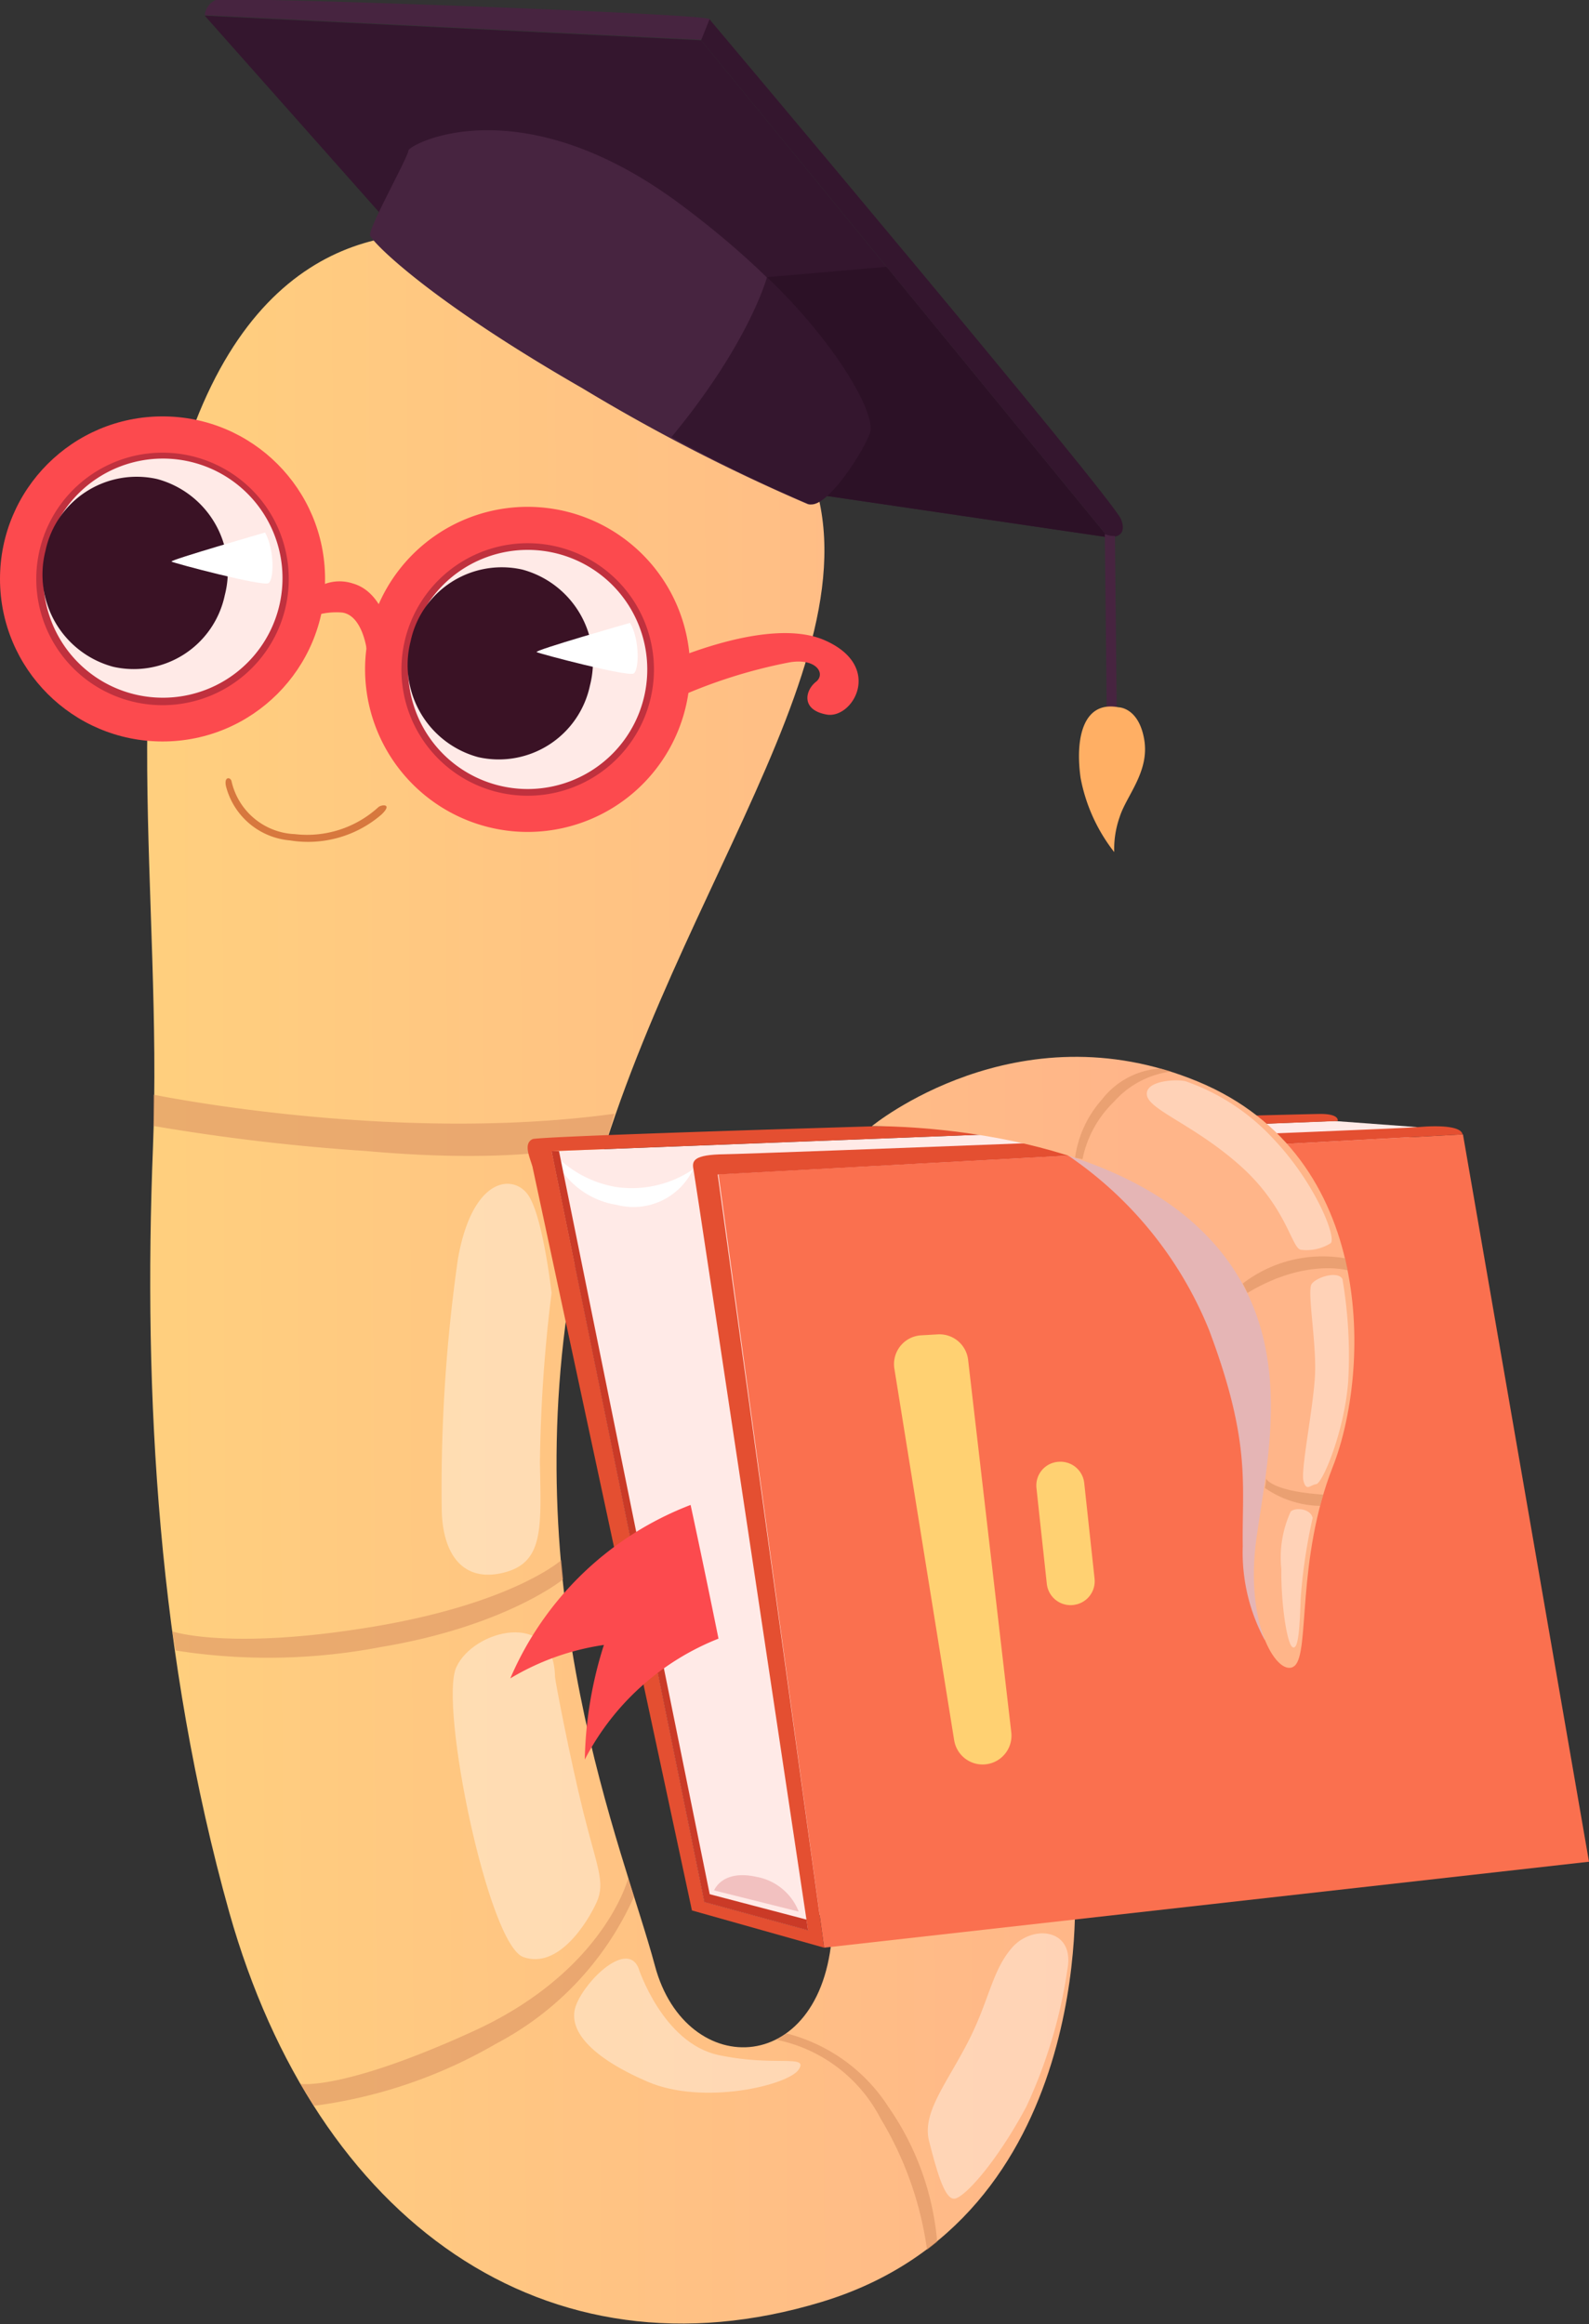 <svg xmlns="http://www.w3.org/2000/svg" xmlns:xlink="http://www.w3.org/1999/xlink" viewBox="0 0 83.2 121.68"><rect x="0" y="0" width="83.2" height="121.68" fill="#333333" stroke="none"/><defs><style>.cls-1{isolation:isolate;}.cls-2{fill:url(#Безымянный_градиент_883);}.cls-3{opacity:0.56;}.cls-4{fill:#da9060;}.cls-5{fill:#34162e;}.cls-6{fill:#2c1126;}.cls-7{fill:#472440;}.cls-8{fill:#ffaf64;}.cls-9{opacity:0.39;}.cls-10{fill:#fff;}.cls-11{fill:#ffeae7;}.cls-12{fill:#fa704f;}.cls-13{fill:#e44f31;}.cls-14{fill:#ca3a27;}.cls-15{fill:#f2c1c0;}.cls-16{fill:#fc4a4e;}.cls-17{fill:#ffd172;}.cls-18{fill:#c0313e;}.cls-19{fill:#3a1225;}.cls-20{fill:#d7783e;}.cls-21{fill:#e5b5b5;mix-blend-mode:multiply;}.cls-22{fill:url(#Безымянный_градиент_867);}</style><linearGradient id="Безымянный_градиент_883" x1="395.22" y1="234.04" x2="305.53" y2="234.42" gradientUnits="userSpaceOnUse"><stop offset="0" stop-color="#ffb589"/><stop offset="1" stop-color="#ffe376"/></linearGradient><linearGradient id="Безымянный_градиент_867" x1="395.24" y1="238.54" x2="305.55" y2="238.92" xlink:href="#Безымянный_градиент_883"/></defs><g class="cls-1"><g id="Elements"><path class="cls-2" d="M362.21,180s11.94,1.62,15.92,11.85-9.1,24.31-12.32,41.56S368.37,264,370,270.12s9,5.88,9.3-2.08c6.15-.66,12.68-2,12.68-2s1.15,17.33-13.26,21.69-26.43-4.21-31-20.38c-3.73-13.31-4.52-27.09-4-40.08s-2.06-26.91,2.21-37.93S358.24,178.92,362.21,180Z" transform="translate(-335.71 -167.21)"/><g class="cls-3"><path class="cls-4" d="M343.75,224.52s12.54,2.59,24.13,1c-.24.87-.42,1.41-.42,1.41s-3.61,1.35-12.59.54a108.63,108.63,0,0,1-11.12-1.31Z" transform="translate(-335.71 -167.21)"/></g><polygon class="cls-5" points="41.19 25.66 58.02 28.13 36.71 2.11 10.72 0.82 22.35 13.93 41.19 25.66"/><polygon class="cls-6" points="40.16 14.51 46.42 13.97 58.02 28.13 43.27 25.96 40.16 14.51"/><path class="cls-7" d="M378,193.6a96.58,96.58,0,0,1-11.79-6.06c-8.13-4.67-11-7.65-11.12-8s2-4.12,2-4.44,5.84-3.49,14.32,2.86,9.79,11.12,9.55,12S378.68,193.87,378,193.6Z" transform="translate(-335.71 -167.21)"/><path class="cls-5" d="M375.87,181.72s-.92,3.44-5,8.37a77.18,77.18,0,0,0,7.2,3.51c.91.29,2.85-2.74,3.19-3.72S379.53,185.22,375.87,181.72Z" transform="translate(-335.71 -167.21)"/><path class="cls-7" d="M346.43,168a1,1,0,0,1,.57-.79c.5-.2,25.75.72,25.86,1s-.44,1.08-.44,1.08Z" transform="translate(-335.71 -167.21)"/><path class="cls-5" d="M372.42,169.32l21.3,26s1.1.16.69-.92-21.55-26.18-21.55-26.18Z" transform="translate(-335.71 -167.21)"/><path class="cls-7" d="M394.09,195.27l.1,10.35h-.52l-.11-10.45A1.17,1.17,0,0,0,394.09,195.27Z" transform="translate(-335.71 -167.21)"/><path class="cls-8" d="M394.28,204.24s1.05,0,1.34,1.68-.92,2.93-1.28,4.05a5.08,5.08,0,0,0-.29,1.85,9,9,0,0,1-1.76-3.88C392,205.88,392.41,203.88,394.28,204.24Z" transform="translate(-335.71 -167.21)"/><g class="cls-3"><path class="cls-4" d="M344.73,252.62s2.92,1,10.37-.22,10-3.51,10-3.51l.1,1s-3,2.46-9.55,3.55a31.26,31.26,0,0,1-10.75.18Z" transform="translate(-335.71 -167.21)"/></g><g class="cls-3"><path class="cls-4" d="M368.6,265.55s-1.23,4.86-8.1,8-9.06,2.76-9.06,2.76l.7,1.15a25.53,25.53,0,0,0,9.54-3.25,16.09,16.09,0,0,0,7.23-7.71Z" transform="translate(-335.71 -167.21)"/></g><g class="cls-3"><path class="cls-4" d="M376.36,274a7.91,7.91,0,0,1,5.45,4.11,18.1,18.1,0,0,1,2.44,6.89l.53-.42a14.49,14.49,0,0,0-2.55-7.06,9,9,0,0,0-5.33-3.85Z" transform="translate(-335.71 -167.21)"/></g><g class="cls-9"><path class="cls-10" d="M364.59,234.9a79,79,0,0,0-.61,8.87c.06,3.44.22,5.26-1.92,5.78s-3.17-1-3.22-3.27a84.53,84.53,0,0,1,.85-13.18c.76-4.26,2.86-4.43,3.65-3.36S364.59,234.9,364.59,234.9Z" transform="translate(-335.71 -167.21)"/></g><g class="cls-9"><path class="cls-10" d="M364.77,255c0,.16.78,4.26,1.49,7.11s1.16,3.65.69,4.69-2,3.53-3.84,2.87-4.41-13.19-3.51-15.17S364.72,251.45,364.77,255Z" transform="translate(-335.71 -167.21)"/></g><polygon class="cls-11" points="74.22 59.01 69.89 58.69 28.88 60.27 36.88 99.58 42.31 101.06 74.22 59.01"/><polygon class="cls-12" points="37.62 61.48 43.15 101.97 83.2 97.47 76.6 59.39 37.62 61.48"/><path class="cls-13" d="M378.86,269.18l-6.92-1.95-8.35-38.94,1.13-.2,7.87,38.7,5.43,1.48s-5.91-39.39-6-39.84,0-.77,1.63-.79,34.87-1.3,36.27-1.42,2.3,0,2.37.38l-39,2.1Z" transform="translate(-335.71 -167.21)"/><path class="cls-13" d="M405.75,225.9l-41.16,1.58.13.61a1.15,1.15,0,0,1-1.13.2c-.14-.49-.49-1.2,0-1.44s40.23-1.32,41.26-1.32S405.75,225.9,405.75,225.9Z" transform="translate(-335.71 -167.21)"/><path class="cls-10" d="M372,228.43a5.72,5.72,0,0,1-4,.93,5.81,5.81,0,0,1-3.41-1.88,4.35,4.35,0,0,0,3.41,2.81A3.46,3.46,0,0,0,372,228.43Z" transform="translate(-335.71 -167.21)"/><polygon class="cls-14" points="42.23 100.5 37.16 99.17 29.27 60.27 28.88 60.27 36.88 99.58 42.31 101.06 42.23 100.5"/><path class="cls-15" d="M377.53,267.29l-4.43-1.11s.42-1.11,2.21-.71A2.93,2.93,0,0,1,377.53,267.29Z" transform="translate(-335.71 -167.21)"/><path class="cls-16" d="M373.33,253a13.45,13.45,0,0,0-7,6.33,21,21,0,0,1,1-6,13.25,13.25,0,0,0-4.9,1.75,16.81,16.81,0,0,1,9.44-9.08C372.63,249.52,373.33,253,373.33,253Z" transform="translate(-335.71 -167.21)"/><path class="cls-17" d="M385.67,258.32l-3.13-19.45a1.51,1.51,0,0,1,1.4-1.75l.87-.05a1.51,1.51,0,0,1,1.59,1.33l2.26,19.5a1.51,1.51,0,0,1-1.12,1.64h0A1.51,1.51,0,0,1,385.67,258.32Z" transform="translate(-335.71 -167.21)"/><path class="cls-17" d="M390.52,250.12c-.15-1.4-.39-3.57-.54-5a1.24,1.24,0,0,1,1.19-1.38h0a1.25,1.25,0,0,1,1.31,1.11l.54,5a1.25,1.25,0,0,1-1,1.37h0A1.25,1.25,0,0,1,390.52,250.12Z" transform="translate(-335.71 -167.21)"/><g class="cls-9"><path class="cls-10" d="M369.13,270.22s1.27,3.95,4.2,4.58,4.74-.06,4.2.76-5,1.9-7.93.63-4.27-2.72-3.7-4.07S368.53,268.86,369.13,270.22Z" transform="translate(-335.71 -167.21)"/></g><g class="cls-9"><path class="cls-10" d="M391.6,270.31a25.78,25.78,0,0,1-2.15,7.19c-1.55,2.9-3.23,4.76-3.76,4.82s-.95-1.53-1.33-3,.85-2.93,2-5.14,1.27-3.77,2.34-5S392,268.17,391.6,270.31Z" transform="translate(-335.71 -167.21)"/></g><circle class="cls-16" cx="8.51" cy="30.31" r="8.51"/><path class="cls-18" d="M337.63,197a6.61,6.61,0,1,1,6.08,7.11A6.61,6.61,0,0,1,337.63,197Z" transform="translate(-335.71 -167.21)"/><path class="cls-11" d="M338,197a6.26,6.26,0,1,1,5.76,6.72A6.25,6.25,0,0,1,338,197Z" transform="translate(-335.71 -167.21)"/><path class="cls-19" d="M338.09,196.05a4.88,4.88,0,0,1,5.85-3.76,5,5,0,0,1,3.54,6.08,4.87,4.87,0,0,1-5.84,3.75A5,5,0,0,1,338.09,196.05Z" transform="translate(-335.71 -167.21)"/><path class="cls-10" d="M349.59,195.09s-5,1.44-4.9,1.52,4.79,1.32,5.08,1.13S350.09,196,349.59,195.09Z" transform="translate(-335.71 -167.21)"/><path class="cls-16" d="M354.85,201.6a8.51,8.51,0,1,1,7.83,9.14A8.52,8.52,0,0,1,354.85,201.6Z" transform="translate(-335.71 -167.21)"/><path class="cls-18" d="M356.75,201.75a6.61,6.61,0,1,1,6.08,7.1A6.6,6.6,0,0,1,356.75,201.75Z" transform="translate(-335.71 -167.21)"/><path class="cls-11" d="M357.1,201.77a6.26,6.26,0,1,1,5.75,6.73A6.26,6.26,0,0,1,357.1,201.77Z" transform="translate(-335.71 -167.21)"/><path class="cls-19" d="M357.21,200.78a4.88,4.88,0,0,1,5.85-3.75,5,5,0,0,1,3.54,6.07,4.88,4.88,0,0,1-5.85,3.75A5,5,0,0,1,357.21,200.78Z" transform="translate(-335.71 -167.21)"/><path class="cls-10" d="M368.7,199.82s-5.05,1.44-4.89,1.53,4.79,1.31,5.08,1.12S369.21,200.69,368.7,199.82Z" transform="translate(-335.71 -167.21)"/><path class="cls-16" d="M370,202.15s5.78-2.78,8.89-1.42,1.47,4.14.1,3.89-1.11-1.28-.56-1.71,0-1.31-1.5-1a26.86,26.86,0,0,0-6.13,2C370.39,203,370,202.15,370,202.15Z" transform="translate(-335.71 -167.21)"/><path class="cls-20" d="M355.52,209.47a5.53,5.53,0,0,1-4.37,1.41,3.55,3.55,0,0,1-3.32-2.78c-.06-.23-.46-.25-.25.41a3.79,3.79,0,0,0,3.32,2.7,5.88,5.88,0,0,0,4.79-1.36C356.3,209.26,355.67,209.33,355.52,209.47Z" transform="translate(-335.71 -167.21)"/><path class="cls-16" d="M351.9,198.31a2.23,2.23,0,0,1,2.29-.55c1.45.41,1.85,2.26,1.85,2.26l-1.14,1.14s-.23-1.73-1.27-1.88a3.7,3.7,0,0,0-2.07.43Z" transform="translate(-335.71 -167.21)"/><path class="cls-21" d="M391.64,227.71a20.21,20.21,0,0,1,7.38,9.14c2.22,5.91,1.71,8.06,1.76,11.31a9.67,9.67,0,0,0,1.15,4.91s.63-7.56.87-11.26-3.36-12.93-3.36-12.93-5.09-1.25-5.57-1.4A8.77,8.77,0,0,0,391.64,227.71Z" transform="translate(-335.71 -167.21)"/><path class="cls-22" d="M381.36,226.17s7.58-6.26,17.06-2.34,9,15.29,7.08,20.16-1.2,9.73-2,10.43-2.66-2-2-6.7,2.4-11.63-3.54-16.69S381.36,226.17,381.36,226.17Z" transform="translate(-335.71 -167.21)"/><g class="cls-3"><path class="cls-4" d="M392,227.82a5.77,5.77,0,0,1,1.42-3.06,4.18,4.18,0,0,1,3.05-1.61l.56.16a4.8,4.8,0,0,0-3,1.59,5.74,5.74,0,0,0-1.64,3Z" transform="translate(-335.71 -167.21)"/></g><g class="cls-3"><path class="cls-4" d="M400.78,234.41a6.86,6.86,0,0,1,5.37-1.32l.13.63s-2.21-.65-5.25,1.18Z" transform="translate(-335.71 -167.21)"/></g><g class="cls-3"><path class="cls-4" d="M402,244.62s.28.66,3,.84c-.1.33-.17.59-.17.59a5.21,5.21,0,0,1-2.89-.94C402,244.85,402,244.62,402,244.62Z" transform="translate(-335.71 -167.21)"/></g><g class="cls-9"><path class="cls-10" d="M397.82,223.83a11.3,11.3,0,0,1,4.56,3c2.18,2.29,3.34,5.19,3,5.47a2.36,2.36,0,0,1-1.56.34c-.48-.08-.74-2.22-3.15-4.38s-4.82-2.94-4.91-3.73S397.45,223.7,397.82,223.83Z" transform="translate(-335.71 -167.21)"/></g><g class="cls-9"><path class="cls-10" d="M406,234.17a23.79,23.79,0,0,1,.3,5.38c-.2,2.61-1.34,5.31-1.67,5.36s-.52.4-.67-.17.5-3.74.6-5.47-.43-4.48-.17-4.84S405.75,233.73,406,234.17Z" transform="translate(-335.71 -167.21)"/></g><g class="cls-9"><path class="cls-10" d="M404.44,246.68a28.63,28.63,0,0,0-.63,4.26c-.05,1.69-.14,2.69-.43,2.5s-.6-2.29-.58-4.09a5.77,5.77,0,0,1,.49-3C403.51,246.12,404.33,246.18,404.44,246.68Z" transform="translate(-335.71 -167.21)"/></g></g></g></svg>